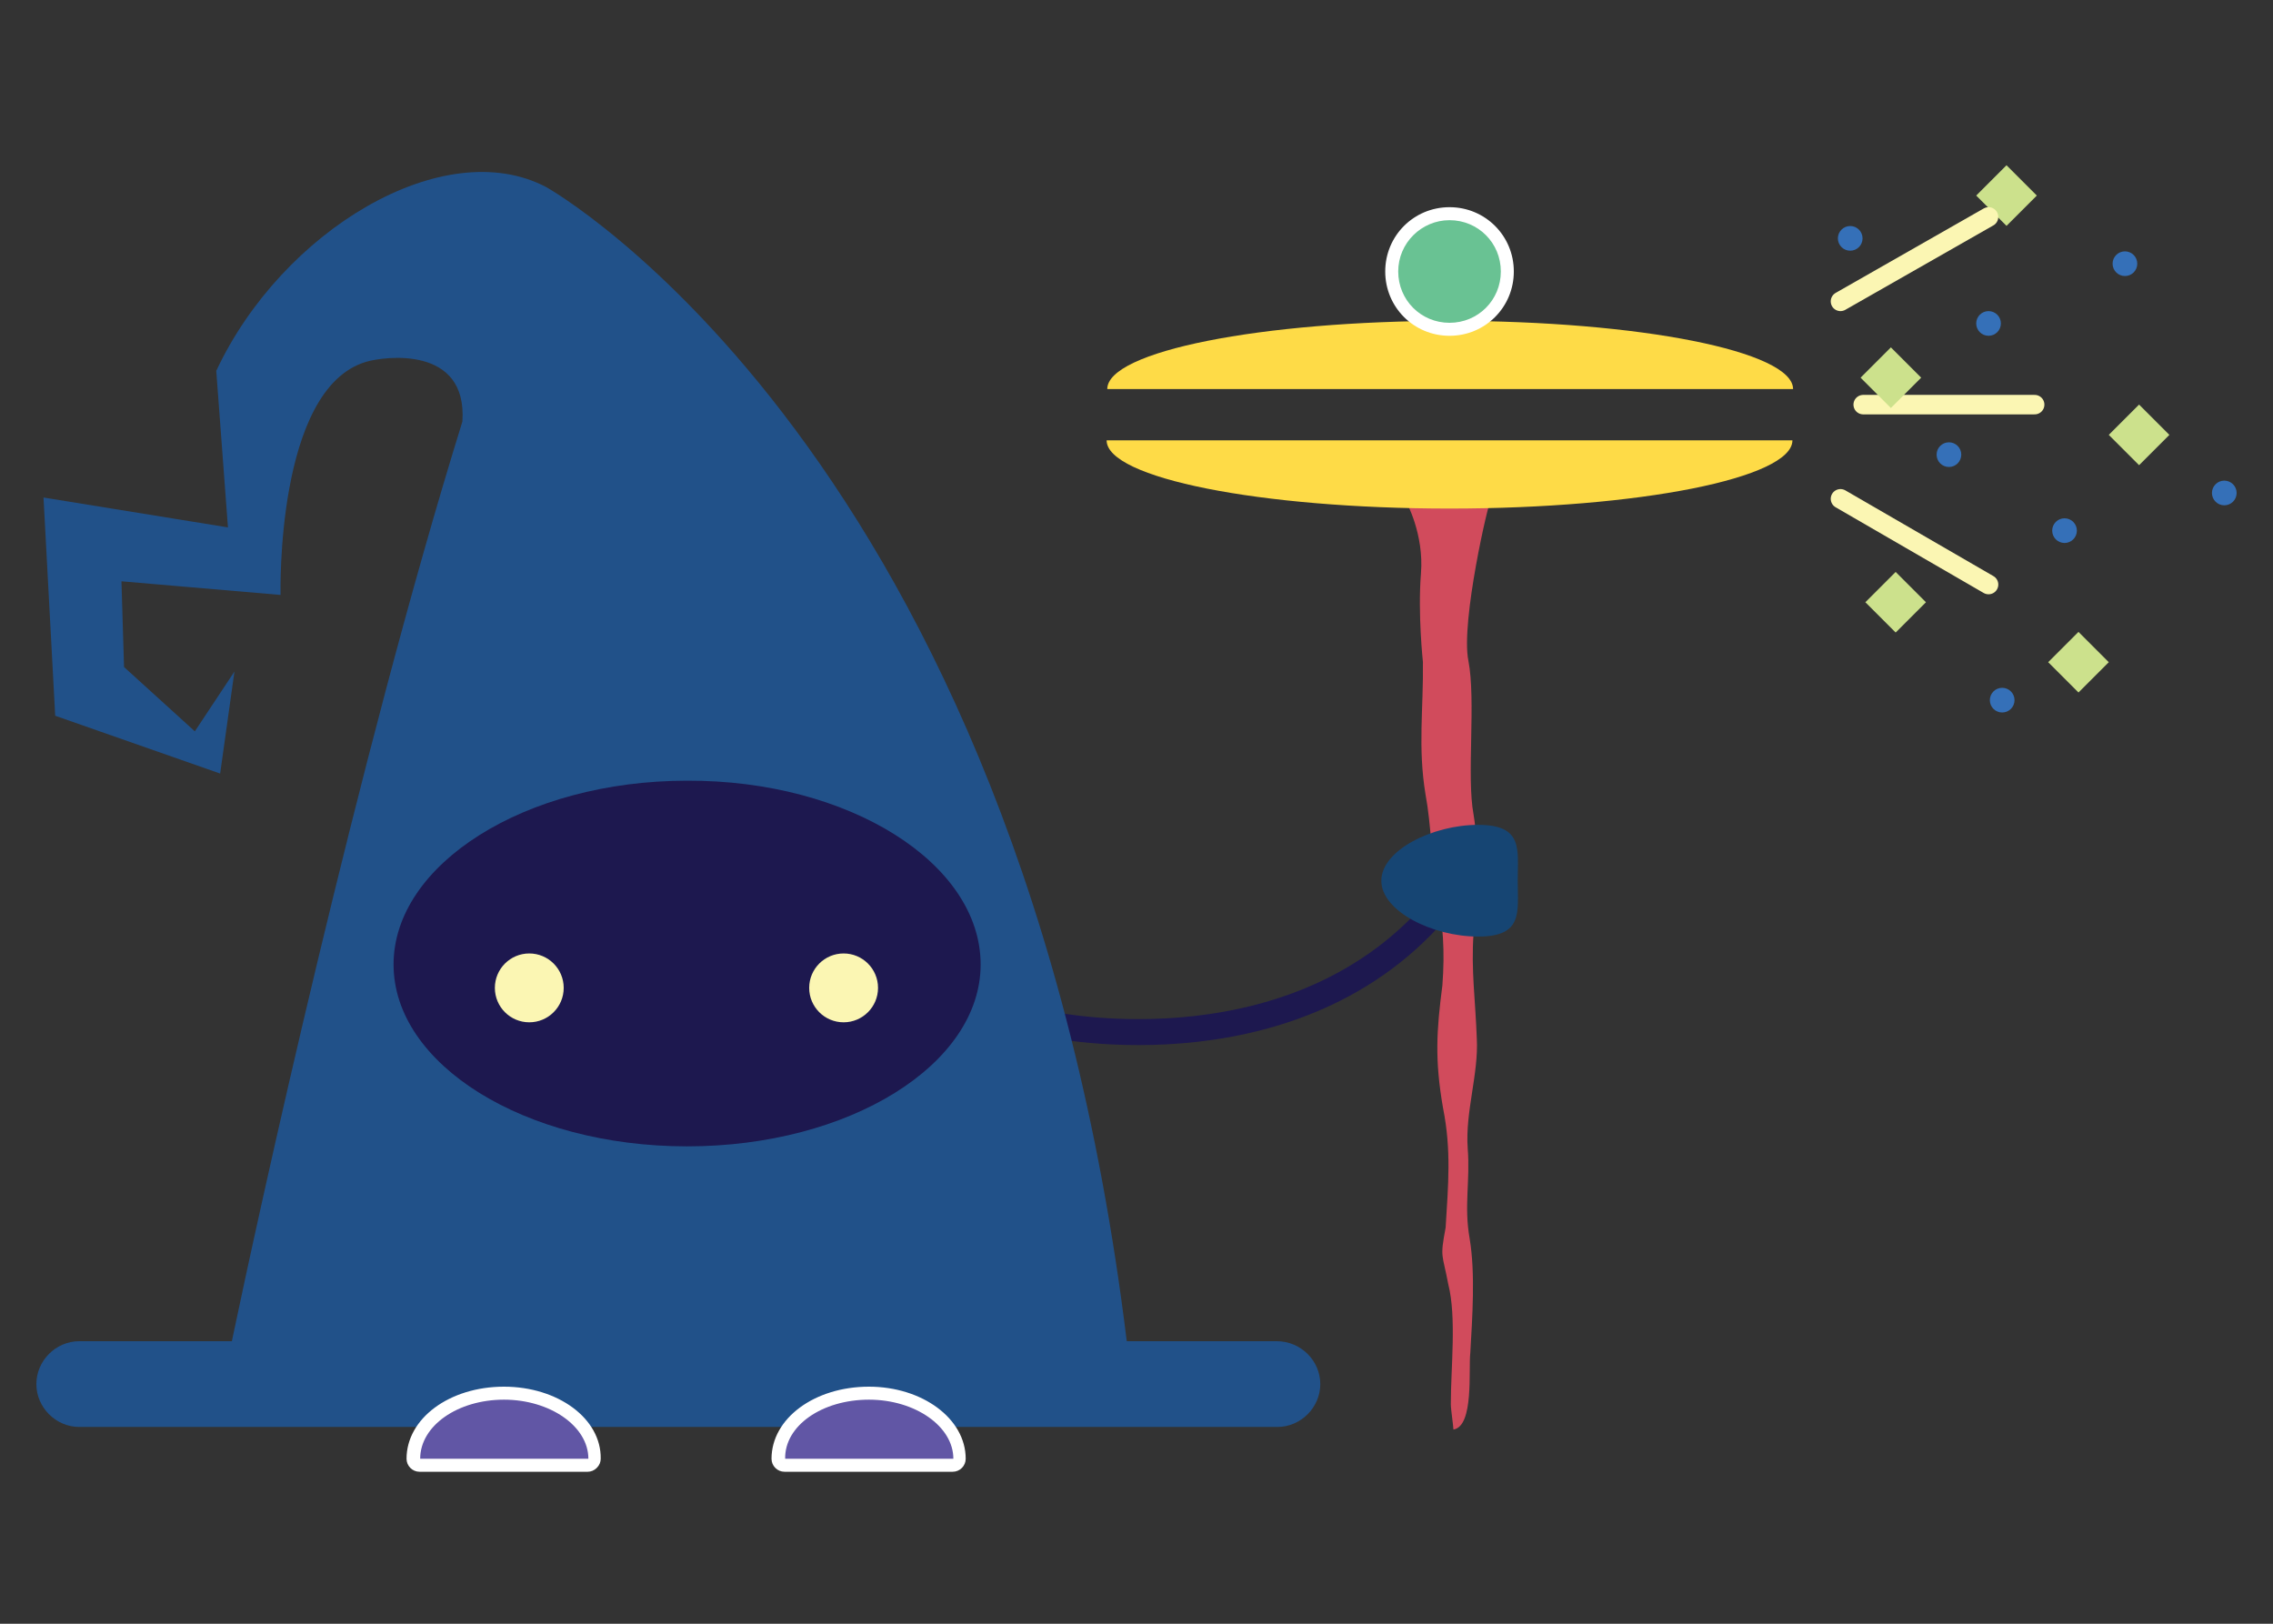 <?xml version="1.0" encoding="utf-8"?>
<!-- Generator: Adobe Illustrator 23.0.4, SVG Export Plug-In . SVG Version: 6.00 Build 0)  -->
<svg version="1.1" id="Layer_1" xmlns="http://www.w3.org/2000/svg" xmlns:xlink="http://www.w3.org/1999/xlink" x="0px" y="0px"
	 viewBox="0 0 350 250" style="enable-background:new 0 0 350 250;" xml:space="preserve">
<rect x="0" y="0" width="350" height="250" fill="#333333" stroke="none"/>
<style type="text/css">
	.st0{fill:none;stroke:#1D184F;stroke-width:4;stroke-miterlimit:10;}
	.st1{fill:#215189;}
	.st2{fill:#CCE18C;}
	.st3{fill:#CD554D;}
	.st4{fill:#D14B5C;}
	.st5{fill:#164573;}
	.st6{fill:none;stroke:#FBF6B3;stroke-width:3;stroke-linecap:round;stroke-miterlimit:10;}
	.st7{fill:#3570B8;}
	.st8{fill:#1D184F;}
	.st9{fill:#FBF6B3;}
	.st10{fill:#FEDB47;}
	.st11{fill:#69C293;}
	.st12{fill:#FFFFFF;}
	.st13{fill:#6156A5;}
</style>
<g>
	<path id="XMLID_80_" class="st0" d="M161.6,157.7c0,0,39.7,8.6,61.6-20.1"/>
	<path id="XMLID_79_" class="st1" d="M196.6,206.5h-23.1C156.7,69.3,84.1,28.8,84.1,28.8c-15.8-8.3-40.7,6.7-50.8,28.3l1.8,24.1
		L6.7,76.6l1.8,33.6l25.4,8.9l2.2-15.7l-6.1,9.2l-10.9-9.9l-0.4-13.2l24.5,2.1c0,0-0.8-31.8,13.2-35.9c2.7-0.8,15.6-2.6,14.8,9.2
		l0,0c-16.2,52.2-31.5,122.5-35.5,141.6H12.2c-3.6,0-6.6,3-6.6,6.6c0,3.6,3,6.6,6.6,6.6h184.5c3.6,0,6.6-3,6.6-6.6
		C203.3,209.5,200.3,206.5,196.6,206.5z"/>
	
		<rect id="XMLID_78_" x="305.7" y="26.8" transform="matrix(0.707 -0.707 0.707 0.707 69.223 227.291)" class="st2" width="6.6" height="6.6"/>
	
		<rect id="XMLID_77_" x="316.8" y="98.7" transform="matrix(0.707 -0.707 0.707 0.707 21.623 256.152)" class="st2" width="6.6" height="6.6"/>
	<path id="XMLID_76_" class="st3" d="M207.3,219.9C207.3,219.9,207.3,219.8,207.3,219.9c-0.1,0-0.3,0-0.4,0H207.3z"/>
	<path id="XMLID_75_" class="st4" d="M226.1,101.7c1.2,6.1-0.3,17.9,0.8,23.7c0.9,5.3,0.4,13,0,18.3c-0.4,5.7,0.3,10.4,0.5,16.2
		c0.3,5.4-1.8,11.3-1.4,16.9c0.4,5.1-0.6,8.8,0.3,13.9c0.9,5.4,0.4,12.2,0.1,17.6c-0.3,2.5,0.6,11.3-2.6,11.8c0-0.5-0.4-3.1-0.4-3.9
		c0-5.7,0.9-13.4-0.4-18.5c-0.9-4.8-1.3-3.9-0.4-8.7c0.4-6.6,0.9-11.9-0.4-18.4c-1.3-7.5-1-11.9-0.1-18.9c0.4-5.3,0.1-9.2-0.8-14.5
		c-0.9-4.8-0.9-10.1-1.8-14.9c-1.2-7.3-0.3-13.2-0.4-20.4c0,0-0.8-7.4-0.3-13.6c0.5-6.1-2.3-11.1-2.3-11.1h13
		C229.3,76.8,224.9,95.7,226.1,101.7z"/>
	<path id="XMLID_74_" class="st5" d="M233.7,135.6c0,4.8,0.9,8.6-6.1,8.6s-14.9-3.9-14.9-8.6c0-4.7,7.9-8.6,14.9-8.6
		S233.7,130.8,233.7,135.6z"/>
	<line id="XMLID_73_" class="st6" x1="286.9" y1="62.3" x2="313.3" y2="62.3"/>
	<line id="XMLID_72_" class="st6" x1="283.4" y1="76.8" x2="306.2" y2="90"/>
	<line id="XMLID_71_" class="st6" x1="283.4" y1="46.4" x2="306.2" y2="33.4"/>
	<circle id="XMLID_70_" class="st7" cx="327.2" cy="40.6" r="1.9"/>
	<circle id="XMLID_69_" class="st7" cx="306.2" cy="49.8" r="1.9"/>
	<circle id="XMLID_68_" class="st7" cx="317.9" cy="81.7" r="1.9"/>
	<circle id="XMLID_67_" class="st7" cx="342.5" cy="75.9" r="1.9"/>
	<circle id="XMLID_66_" class="st7" cx="308.3" cy="107.8" r="1.9"/>
	<circle id="XMLID_65_" class="st7" cx="300.1" cy="70" r="1.9"/>
	<circle id="XMLID_64_" class="st7" cx="284.9" cy="36.7" r="1.9"/>
	
		<rect id="XMLID_63_" x="288.6" y="89.4" transform="matrix(0.707 -0.707 0.707 0.707 19.984 233.558)" class="st2" width="6.6" height="6.6"/>
	
		<rect id="XMLID_62_" x="326.1" y="63.6" transform="matrix(0.707 -0.707 0.707 0.707 49.194 252.543)" class="st2" width="6.6" height="6.6"/>
	
		<rect id="XMLID_61_" x="287.9" y="54.8" transform="matrix(0.707 -0.707 0.707 0.707 44.207 222.95)" class="st2" width="6.6" height="6.6"/>
	<path id="XMLID_60_" class="st8" d="M151,148.5c0,15.4-20.2,28-45.2,28s-45.2-12.6-45.2-28s20.2-28.3,45.2-28.3
		C130.7,120.1,151,132.9,151,148.5z"/>
	<circle id="XMLID_59_" class="st9" cx="81.5" cy="152.1" r="5.3"/>
	<circle id="XMLID_58_" class="st9" cx="129.9" cy="152.1" r="5.3"/>
	<path id="XMLID_57_" class="st10" d="M276,67.8c0,5.8-23.6,10.5-52.8,10.5c-29.2,0-52.8-4.7-52.8-10.5"/>
	<path id="XMLID_56_" class="st10" d="M170.5,59.9c0-5.8,23.6-10.5,52.8-10.5c29.2,0,52.8,4.7,52.8,10.5"/>
	<g id="XMLID_55_">
		<path class="st11" d="M223.2,50.7c-4.9,0-8.9-4-8.9-8.9c0-4.9,4-8.9,8.9-8.9s8.9,4,8.9,8.9C232.1,46.7,228.1,50.7,223.2,50.7z"/>
		<path class="st12" d="M223.2,33.9c4.4,0,7.9,3.5,7.9,7.9s-3.5,7.9-7.9,7.9s-7.9-3.5-7.9-7.9S218.9,33.9,223.2,33.9 M223.2,31.9
			c-5.5,0-9.9,4.4-9.9,9.9s4.4,9.9,9.9,9.9s9.9-4.4,9.9-9.9S228.7,31.9,223.2,31.9L223.2,31.9z"/>
	</g>
	<g id="XMLID_54_">
		<path class="st13" d="M64.7,225.6c-0.6,0-1-0.4-1-1c0-5.6,6.3-10.1,14-10.1s14,4.5,14,10.1c0,0.6-0.4,1-1,1H64.7z"/>
		<path class="st12" d="M77.6,215.5c7.1,0,13,4.1,13,9.1H64.7C64.7,219.5,70.5,215.5,77.6,215.5 M77.6,213.5c-8.4,0-15,4.9-15,11.1
			c0,1.1,0.9,2,2,2h25.9c0.5,0,1-0.2,1.4-0.6s0.6-0.9,0.6-1.4C92.6,218.4,85.9,213.5,77.6,213.5L77.6,213.5z"/>
	</g>
	<g id="XMLID_53_">
		<path class="st13" d="M120.8,225.6c-0.6,0-1-0.4-1-1c0-5.6,6.3-10.1,14-10.1s14,4.5,14,10.1c0,0.6-0.4,1-1,1H120.8z"/>
		<path class="st12" d="M133.8,215.5c7.1,0,13,4.1,13,9.1h-25.9C120.8,219.5,126.6,215.5,133.8,215.5 M133.8,213.5
			c-8.4,0-15,4.9-15,11.1c0,1.1,0.9,2,2,2h25.9c1.1,0,2-0.9,2-2C148.7,218.4,142,213.5,133.8,213.5L133.8,213.5z"/>
	</g>
</g>
</svg>
